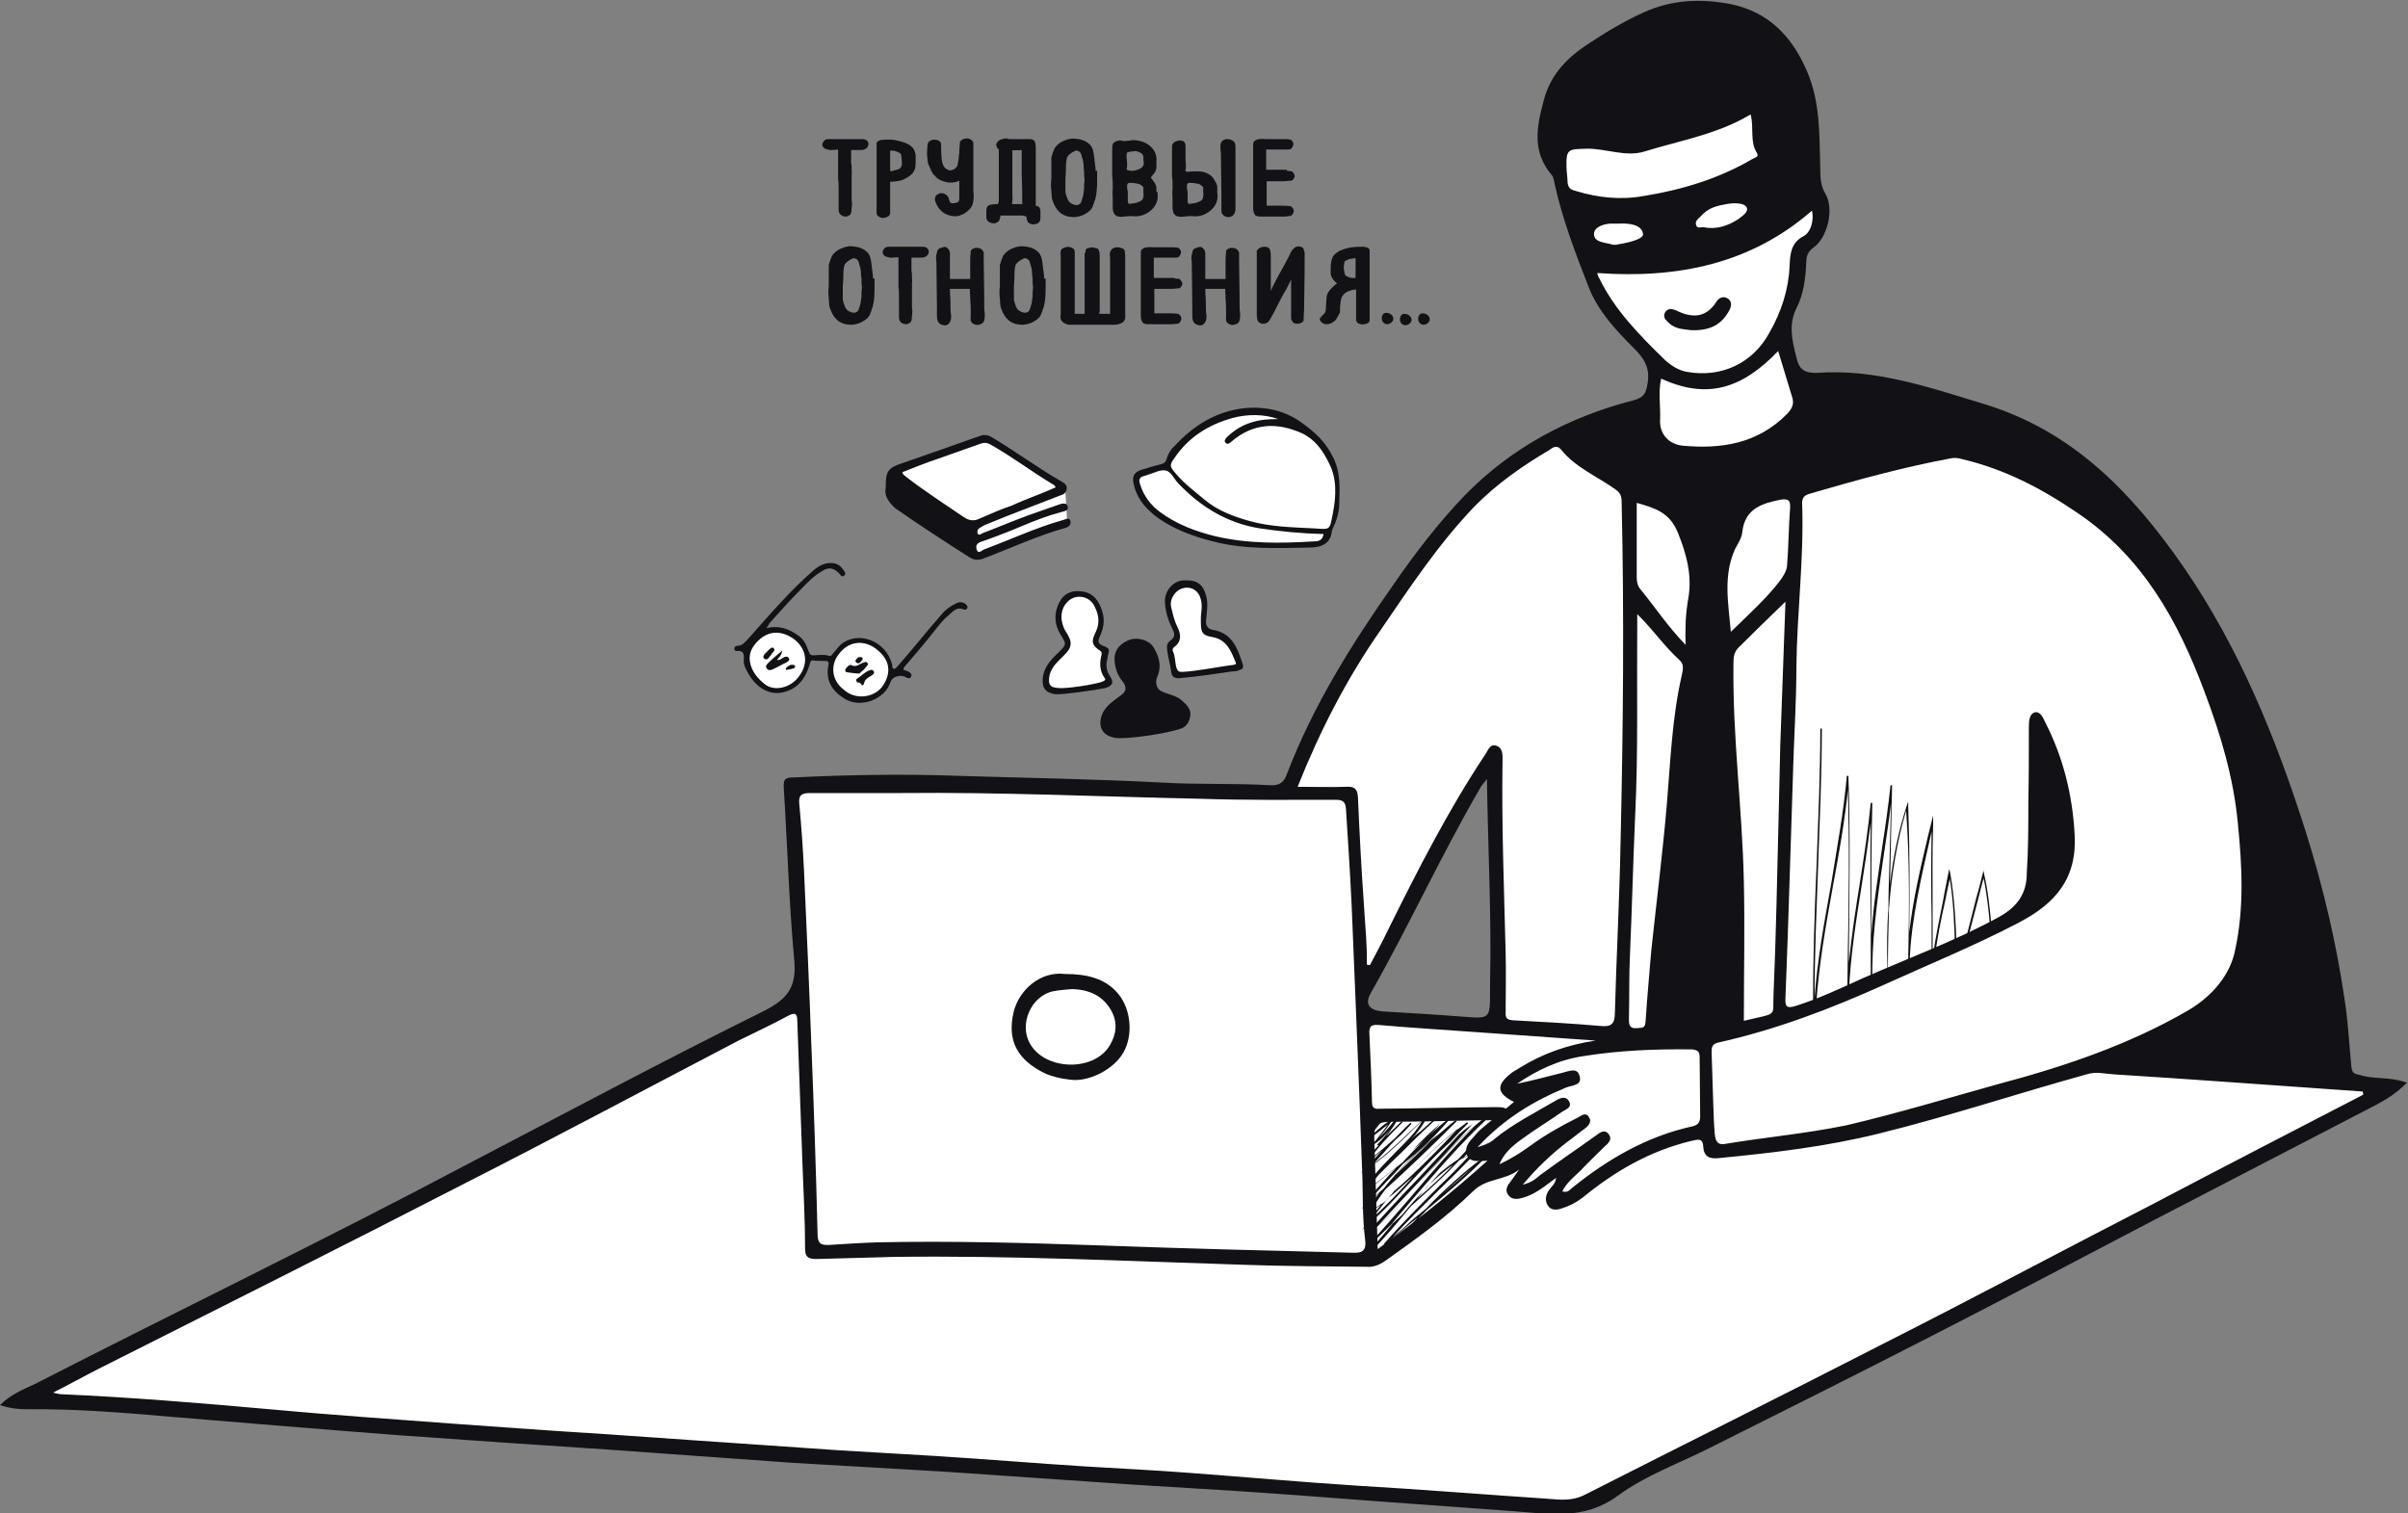 <svg height="291" viewBox="0 0 463 291" width="463" xmlns="http://www.w3.org/2000/svg"><rect x="0" y="0" width="463" height="291" fill="#808080" stroke="none"/><g fill="none"><g fill="#111116" transform="translate(158 26)"><path d="m1.3.2c.7-.2 1.7.4 1.6 1.2-.1.7-1.1 1.2-1.7.8-.7-.4-.7-1.6 0-2m3.6.2c.7-.2 1.7.4 1.6 1.2-.1.7-1.1 1.2-1.7.8-.7-.4-.7-1.6 0-2m3.6-.1c.7-.2 1.7.4 1.6 1.2-.1.7-1.1 1.2-1.7.8-.7-.4-.7-1.6 0-2" transform="translate(107 34)"/><path d="m1.6 2.6c-.7-.1-1.1-.3-1.2-.6-.1-.2 0-.5.2-.7.1-.2.4-.3.6-.3h.4.5 4.8.9c.3 0 .6.1.7.2.2.2.3.4.2.7s-.3.5-.6.6c-.2.1-.6.1-1.3.1-.9 0-1.3 0-1.4 0v.4 1.9.3.2c.1.3.1.7.1 1v.3c0 .2.1.5 0 .9v.8 2.1 2.1c.1.3.1.8 0 1.3 0 .7-.1 1.1-.2 1.2s-.2.1-.3.2c-.2.1-.4.1-.5.1-.6-.1-1-.4-1-1.1 0-.2 0-.5 0-.9s0-.8 0-.9c0-.4 0-1 0-2 0-.8 0-1.5-.1-2 0-.1 0-.3 0-.6s0-.4 0-.6 0-.5 0-.9 0-.7 0-.9c0-.1 0-.2 0-.4s0-.3 0-.4c0-.2 0-.6 0-1.1s0-.8 0-1.1c-1 .1-1.7.1-1.8.1zm0 0c-.7-.1-1.1-.3-1.2-.6-.1-.2 0-.5.2-.7.1-.2.4-.3.6-.3h.4.5 4.8.9c.3 0 .6.1.7.2.2.2.3.4.2.7s-.3.5-.6.6c-.2.1-.6.1-1.3.1-.9 0-1.3 0-1.4 0v.4 1.9.3.2c.1.3.1.7.1 1v.3c0 .2.1.5 0 .9v.8 2.1 2.1c.1.3.1.8 0 1.3 0 .7-.1 1.1-.2 1.2s-.2.1-.3.2c-.2.1-.4.1-.5.1-.6-.1-1-.4-1-1.1 0-.2 0-.5 0-.9s0-.8 0-.9c0-.4 0-1 0-2 0-.8 0-1.5-.1-2 0-.1 0-.3 0-.6s0-.4 0-.6 0-.5 0-.9 0-.7 0-.9c0-.1 0-.2 0-.4s0-.3 0-.4c0-.2 0-.6 0-1.1s0-.8 0-1.1c-1 .1-1.7.1-1.8.1zm15.7 0c.2.2.4.6.5 1.2v1.5c0 .7-.1 1.2-.3 1.5-.3.6-.9 1-1.7 1.4s-1.8.5-2.9.5v2.1.2.2c0 .3 0 .4 0 .3v.4.4.2.2.4.4.3.3 1c-.1.2-.3.4-.7.5s-.7.1-1-.1c-.2-.1-.3-.2-.4-.4 0-.1 0-.3 0-.7v-2.3c0-1.2 0-2.9 0-5.3 0-2.3 0-4.1 0-5.3.1-.1.3-.2.5-.3.3-.1.9-.1 1.7-.1.7 0 1.2.1 1.6.2 1.2.3 2 .6 2.4 1 .1.1.1.1.2.2.1 0 .1.1.1.1zm0 0c.2.2.4.6.5 1.2v1.5c0 .7-.1 1.2-.3 1.5-.3.6-.9 1-1.7 1.4s-1.8.5-2.9.5v2.1.2.2c0 .3 0 .4 0 .3v.4.4.2.2.4.4.3.3 1c-.1.2-.3.4-.7.5s-.7.1-1-.1c-.2-.1-.3-.2-.4-.4 0-.1 0-.3 0-.7v-2.3c0-1.2 0-2.9 0-5.3 0-2.3 0-4.1 0-5.3.1-.1.3-.2.5-.3.3-.1.9-.1 1.7-.1.7 0 1.2.1 1.6.2 1.2.3 2 .6 2.4 1 .1.1.1.1.2.2.1 0 .1.1.1.1zm-1.8 3.6c.2-.3.2-.9.1-1.8-.1-.6-.1-.9-.1-.8-.2-.3-.5-.5-1-.7s-1-.2-1.6-.2v3.3c0 .7 0 1.1.1 1.1.2.1.4.1.7 0 .7-.2 1.2-.3 1.5-.5.1-.1.2-.3.3-.4zm0 0c.2-.3.2-.9.1-1.8-.1-.6-.1-.9-.1-.8-.2-.3-.5-.5-1-.7s-1-.2-1.6-.2v3.3c0 .7 0 1.1.1 1.1.2.1.4.1.7 0 .7-.2 1.2-.3 1.5-.5.1-.1.2-.3.3-.4zm11.4 2c-.4.3-.9.5-1.4.6-.7.1-1.4.1-2.1-.2-.6-.2-1.1-.5-1.4-.9 0 0-.1-.1-.2-.2s-.2-.2-.2-.2c-.3-.5-.6-1.2-.9-1.9-.1-.3-.1-.8-.2-1.6 0-1.4.1-2.2.2-2.3.2-.2.5-.4.9-.4.6 0 1 .2 1.1.6 0 1.9.1 3.1.2 3.5.2.9.6 1.4 1.3 1.7.4.2.8.1 1.3-.1.4-.2.6-.5.8-.8 0 0 .1-.4.2-1 0-.1.1-.4.1-.8s.1-.6.1-.8 0-.7.1-1.7c0-.1 0-.1 0-.2s0-.2.1-.2c.1-.2.3-.3.7-.4s.7 0 1 .2c.2.1.3.3.3.5v1.1 1.6 1.7 1.7.8 2.2c.2 1.8-.1 2.9-.7 3.4 0 0-.1.1-.1.1-.1.1-.1.1-.2.2-.5.4-.8.6-1 .6-.5.3-1.1.4-1.7.3-1.4-.2-2.3-.9-2.9-2.1-.4-.8-.4-1.3.1-1.6.1-.1.2-.1.4-.2.3 0 .6 0 .7.1.4.2.6.4.7.8.1.5.3.7.3.8.2.2.6.3 1.1.2s.8-.2.9-.4c.1-.1.1-.3.2-.6 0 0 0-.2 0-.5 0-.2 0-.5 0-.9 0-1.4 0-2.3 0-2.4s0-.1 0-.2c.2 0 .2-.1.2-.1zm13.1 7c-2.6 0-4.5 0-6 0 .2.2.1.5-.1 1.1-.1.1-.2.2-.4.3s-.4.1-.6.1c-.4-.1-.7-.2-.9-.5-.1-.1-.1-.4-.1-.7v-.4s0-.2 0-.7c0-.3.1-.4.2-.6.2-.2.8-.3 2-.3 1.5 0 2.1 0 2 0h3.8zm-6.5-1.3c.3-.2.5-.4.6-.6.1-.1.1-.3.2-.6 0 0 0-.2 0-.5 0-.2 0-.5 0-.9 0-.5 0-.8 0-1 0-.1 0-.1 0-.2 0-.9 0-1.4 0-1.4v-1c0-.4 0-.6 0-.6v-2c0-.5 0-1.3 0-2.5 0-.7 0-1.2.1-1.3.1-.2.3-.3.7-.4s.7 0 1 .2c.2.1.3.3.3.5v.4.4 1.7 1.7 1.7.8 2 .8c.1 1.3 0 2.2-.3 2.8zm5.3-1c0-.7 0-1.1 0-1 0-.4 0-1.9-.1-4.3 0-2.2 0-3.9 0-5-2.2.1-3.7.1-4.4-.1-.2 0-.3-.1-.4-.3s-.1-.3-.1-.4c.1-.3.3-.5.6-.7.2-.1.8-.1 1.8-.1h2.6.9c.3 0 .6 0 .8.1.3.1.4.6.4 1.5v1.6 4.1 3.3.6.7.6c0 .4 0 .8-.1.9-.1.2-.3.3-.6.4-.5 0-.8-.1-1-.3s-.3-.6-.3-1.3v-.3zm-1.2.8h2c1.1 0 1.8.1 2 .3.1.1.2.3.2.6v.7.4c0 .3 0 .6-.1.7-.1.3-.4.4-.9.5-.2 0-.4 0-.6-.1s-.3-.2-.4-.3c-.2-.6-.3-1-.1-1.1-1.4-.1-2.1-.7-2.1-1.7zm15.1-6.6v.8.8c0 1.5-.1 2.6-.3 3.3 0 .2-.1.4-.2.6-.1.3-.1.5-.2.6-.1.4-.3.8-.5 1-.3.3-.7.6-1.3.9-.7.3-1.3.4-1.9.4-.7-.1-1.1-.1-1.2-.2-1.3-.4-2.1-1.5-2.6-3.2 0-.5-.1-.9-.1-1.4-.1-.7-.1-1.5 0-2.4v-.7c0-.4 0-.8 0-1 0-.3 0-.7 0-1.4 0-.1 0-.2 0-.4s0-.4 0-.5c.2-.7.4-1.3.6-1.7.5-.7 1.2-1.2 2.2-1.5.2-.1.5-.1.9-.2h.5c1.2.1 2.1.4 2.8 1.1.3.3.5.8.6 1.3 0 .2.1.4.1.8.1.4.1.6.1.8s.1.4.1.7.1.6.1.7v.8zm0 0v.8.8c0 1.5-.1 2.6-.3 3.3 0 .2-.1.4-.2.6-.1.3-.1.5-.2.6-.1.4-.3.8-.5 1-.3.3-.7.6-1.3.9-.7.3-1.3.4-1.9.4-.7-.1-1.1-.1-1.2-.2-1.3-.4-2.1-1.5-2.6-3.2 0-.5-.1-.9-.1-1.4-.1-.7-.1-1.5 0-2.4v-.7c0-.4 0-.8 0-1 0-.3 0-.7 0-1.4 0-.1 0-.2 0-.4s0-.4 0-.5c.2-.7.4-1.3.6-1.7.5-.7 1.2-1.2 2.2-1.5.2-.1.5-.1.9-.2h.5c1.2.1 2.1.4 2.8 1.1.3.3.5.8.6 1.3 0 .2.1.4.1.8.1.4.1.6.1.8s.1.4.1.7.1.6.1.7v.8zm-2 2.3c.1-.6.1-1.1 0-1.6v-.8c0-.2-.1-.6-.1-1.1s-.1-.8-.1-1c-.3-1-.4-1.4-.4-1.4-.2-.5-.7-.8-1.3-.8-.9.4-1.4.8-1.7 1.2s-.4 1.2-.4 2.6c0 .1 0 .7-.1 1.8v1.8.9c.3 1.2.6 2 1.2 2.3.5.3.9.4 1.3.4.5-.1.8-.3 1-.7 0-.1.2-.5.4-1.3 0-.1.1-.4.1-.7s.1-.6.1-.7zm0 0c.1-.6.1-1.1 0-1.6v-.8c0-.2-.1-.6-.1-1.1s-.1-.8-.1-1c-.3-1-.4-1.4-.4-1.4-.2-.5-.7-.8-1.3-.8-.9.4-1.4.8-1.7 1.2s-.4 1.2-.4 2.6c0 .1 0 .7-.1 1.8v1.8.9c.3 1.2.6 2 1.2 2.3.5.3.9.4 1.3.4.5-.1.8-.3 1-.7 0-.1.2-.5.4-1.3 0-.1.1-.4.1-.7s.1-.6.1-.7zm13.6 1.7c.2 1.1-.1 2.2-1.1 3.1s-2.2 1.3-3.6 1.1c-.2 0-.7 0-1.5.1-.6.1-1 0-1.3-.1-.4-.2-.6-.7-.6-1.4 0-.2 0-.5 0-.9s0-.7 0-.9c0-.5-.1-1.1 0-1.7 0-.1 0-.2 0-.4s0-.3 0-.3c0-.5 0-1.1-.1-1.8v-5c0-.6 0-1 .1-1.1.1-.2.3-.3.5-.4.3-.1.6-.2.9-.1.4.1.7.1.8.1.3-.1.6-.1.8-.1.1 0 .2 0 .5-.1 1.4 0 2.5.4 3.3 1.1.9.8 1.2 1.7 1.1 2.8v.6.6c-.1.5-.3.8-.5 1-.4.5-.6.8-.6.8 0 .1.2.4.6.9.3.4.4.7.5 1v1.1zm0 0c.2 1.1-.1 2.2-1.1 3.1s-2.2 1.3-3.6 1.1c-.2 0-.7 0-1.5.1-.6.1-1 0-1.3-.1-.4-.2-.6-.7-.6-1.4 0-.2 0-.5 0-.9s0-.7 0-.9c0-.5-.1-1.1 0-1.7 0-.1 0-.2 0-.4s0-.3 0-.3c0-.5 0-1.1-.1-1.8v-5c0-.6 0-1 .1-1.1.1-.2.3-.3.5-.4.3-.1.6-.2.9-.1.4.1.7.1.8.1.3-.1.6-.1.8-.1.1 0 .2 0 .5-.1 1.4 0 2.5.4 3.3 1.1.9.8 1.2 1.7 1.1 2.8v.6.6c-.1.5-.3.8-.5 1-.4.5-.6.8-.6.8 0 .1.2.4.6.9.3.4.4.7.5 1v1.1zm-5.8-7.9c-.1.2-.2.6-.1 1.4.1.9.1 1.5 0 1.7-.1.4.1.6.5.7.7.2 1.4.1 2.1-.2.6-.2 1-.6 1.1-1 .1-.2.1-.6 0-1 0-.1 0-.2 0-.4s0-.3 0-.4c-.1-.3-.3-.6-.6-.8-.4-.2-.8-.4-1.3-.4-.1 0-.4.1-.9.1-.5.1-.7.2-.8.3zm0 0c-.1.2-.2.6-.1 1.4.1.9.1 1.5 0 1.7-.1.4.1.6.5.7.7.2 1.4.1 2.1-.2.6-.2 1-.6 1.1-1 .1-.2.1-.6 0-1 0-.1 0-.2 0-.4s0-.3 0-.4c-.1-.3-.3-.6-.6-.8-.4-.2-.8-.4-1.3-.4-.1 0-.4.1-.9.1-.5.1-.7.2-.8.3zm1.2 10.2c.9-.1 1.6-.4 2-.7.4-.4.5-1 .4-1.8 0-.1 0-.3 0-.6 0-.2 0-.4-.1-.5-.3-.3-.6-.6-1.1-.7-.4-.1-1-.2-1.8-.2-.3.1-.5.2-.5.3-.2.3-.2.9 0 1.7v1.3.5c0 .2 0 .4.1.4.1.4.5.4 1 .3zm0 0c.9-.1 1.6-.4 2-.7.4-.4.5-1 .4-1.8 0-.1 0-.3 0-.6 0-.2 0-.4-.1-.5-.3-.3-.6-.6-1.1-.7-.4-.1-1-.2-1.8-.2-.3.1-.5.2-.5.3-.2.3-.2.9 0 1.7v1.3.5c0 .2 0 .4.1.4.1.4.5.4 1 .3zm12.6-6.2c.6 0 1.2.1 1.8.4s1 .7 1.2 1.2c.3.4.4.7.5 1v1.3c.2 1.1-.1 2.2-1.1 3.1s-2.2 1.3-3.6 1.1c-.2 0-.7 0-1.5.1-.6.1-1 0-1.3-.1-.4-.2-.6-.7-.6-1.4 0-.2 0-.5 0-.9s0-.7 0-.9c0-.5-.1-1.1 0-1.7 0-.1 0-.2 0-.4s0-.3 0-.3c0-.5 0-1.1-.1-1.8v-5c0-.6 0-1 .1-1.1.1-.2.3-.3.5-.4.3-.1.6-.2.9-.1.4 0 .6.3.6.7v1.7 1.2c.1.9.1 1.5 0 1.7-.1.4.1.6.5.7.8-.1 1.4-.1 2.1-.1zm-1.1 6.2c.9-.1 1.6-.4 2-.7.4-.4.5-1 .4-1.8 0-.1 0-.3 0-.6 0-.2 0-.4-.1-.5-.3-.3-.6-.6-1.1-.7-.4-.1-1-.2-1.8-.2-.3.1-.5.2-.5.3-.2.3-.2.9 0 1.7v1.3.5c0 .2 0 .4.1.4 0 .4.4.4 1 .3zm6.7-12.4c-.2 0-.4.1-.6.2-.4.2-.5.9-.3 2.2 0 2.8.1 5.6.1 8.2v2.7c0 .4 0 .7.3.9.2.2.5.3.9.3.6-.1.9-.5 1-1.1 0-.2 0-.5 0-.9s0-.7 0-.9 0-.5 0-.9 0-.7 0-.9c0-.7 0-1.7 0-3s0-2.3 0-3v-1.5c0-.1 0-.2 0-.4s0-.3 0-.4c0-.5 0-.8-.2-1.1-.4-.3-.8-.4-1.2-.4zm11.3 6.1c.7 0 1 .1 1.1.1.1.1.2.2.3.4s.1.4 0 .5c-.1.2-.2.4-.4.4.1 0-.4 0-1.3.1-.3 0-.7 0-1.3 0s-1 0-1.3 0c0 0-.1 0-.5 0-.3 0-.4 0-.5 0v5.2h3.1c1 0 1.6.1 1.7.1.1.1.2.2.3.3.1.2.1.3.1.4-.1.4-.2.6-.5.7 0 0-.3 0-1.1.1-.8 0-1.9 0-3.3 0-1.1 0-1.8 0-1.9-.1-.3-.1-.5-.6-.5-1.3 0-.2 0-.6 0-1 0-.5 0-.7 0-.8v-10c0-.5 0-.8.1-.8.3-.4 1-.5 2.1-.4h3.5c.8 0 1.2.1 1.2.1.1.1.2.2.3.4s0 .4-.1.6c-.1.3-.3.4-.6.4-.1 0-.2 0-.5 0-.2 0-.4 0-.6 0-.4 0-1 0-1.7 0-.8 0-1.3 0-1.7 0v2.2 2.2h4zm0 0c.7 0 1 .1 1.1.1.1.1.2.2.3.4s.1.4 0 .5c-.1.2-.2.4-.4.4.1 0-.4 0-1.3.1-.3 0-.7 0-1.3 0s-1 0-1.3 0c0 0-.1 0-.5 0-.3 0-.4 0-.5 0v5.2h3.1c1 0 1.6.1 1.7.1.1.1.2.2.3.3.1.2.1.3.1.4-.1.4-.2.6-.5.7 0 0-.3 0-1.1.1-.8 0-1.9 0-3.3 0-1.1 0-1.8 0-1.9-.1-.3-.1-.5-.6-.5-1.3 0-.2 0-.6 0-1 0-.5 0-.7 0-.8v-10c0-.5 0-.8.1-.8.3-.4 1-.5 2.1-.4h3.5c.8 0 1.2.1 1.2.1.1.1.2.2.3.4s0 .4-.1.6c-.1.3-.3.4-.6.4-.1 0-.2 0-.5 0-.2 0-.4 0-.6 0-.4 0-1 0-1.7 0-.8 0-1.3 0-1.7 0v2.2 2.2h4zm-79.3 20.7v.8.8c0 1.5-.1 2.6-.3 3.3 0 .2-.1.4-.2.6-.1.3-.1.5-.2.6-.1.4-.3.8-.5 1-.3.3-.7.6-1.3.9-.7.3-1.3.4-1.9.4-.7-.1-1.1-.1-1.2-.2-1.3-.4-2.1-1.5-2.6-3.2 0-.5-.1-.9-.1-1.4-.1-.7-.1-1.5 0-2.4v-.7c0-.4 0-.8 0-1 0-.3 0-.7 0-1.4 0-.1 0-.2 0-.4s0-.4 0-.5c.2-.7.4-1.3.6-1.7.5-.7 1.2-1.2 2.2-1.5.2-.1.5-.1.9-.2h.5c1.2.1 2.1.4 2.8 1.1.3.3.5.8.6 1.3 0 .2.1.4.1.8.1.4.1.6.1.8s.1.4.1.7.1.6.1.7v.8zm0 0v.8.8c0 1.5-.1 2.6-.3 3.3 0 .2-.1.4-.2.6-.1.3-.1.5-.2.6-.1.4-.3.8-.5 1-.3.3-.7.6-1.3.9-.7.3-1.3.4-1.9.4-.7-.1-1.1-.1-1.2-.2-1.3-.4-2.1-1.5-2.6-3.2 0-.5-.1-.9-.1-1.4-.1-.7-.1-1.5 0-2.4v-.7c0-.4 0-.8 0-1 0-.3 0-.7 0-1.4 0-.1 0-.2 0-.4s0-.4 0-.5c.2-.7.4-1.3.6-1.7.5-.7 1.2-1.2 2.2-1.5.2-.1.5-.1.9-.2h.5c1.2.1 2.1.4 2.8 1.1.3.3.5.8.6 1.3 0 .2.1.4.1.8.1.4.1.6.1.8s.1.4.1.7.1.6.1.7v.8zm-2 2.3c.1-.6.1-1.1 0-1.6v-.8c0-.2-.1-.6-.1-1.1s-.1-.8-.1-1c-.3-1-.4-1.4-.4-1.4-.2-.5-.7-.8-1.3-.8-.9.4-1.4.8-1.7 1.2s-.4 1.2-.4 2.6c0 .1 0 .7-.1 1.8v1.8.9c.3 1.2.6 2 1.2 2.3.5.3.9.4 1.3.4.5-.1.8-.3 1-.7 0-.1.2-.5.4-1.3 0-.1.1-.4.1-.7s.1-.6.1-.7zm0 0c.1-.6.1-1.1 0-1.6v-.8c0-.2-.1-.6-.1-1.1s-.1-.8-.1-1c-.3-1-.4-1.4-.4-1.4-.2-.5-.7-.8-1.3-.8-.9.4-1.4.8-1.7 1.2s-.4 1.2-.4 2.6c0 .1 0 .7-.1 1.8v1.8.9c.3 1.2.6 2 1.2 2.3.5.3.9.4 1.3.4.5-.1.8-.3 1-.7 0-.1.2-.5.4-1.3 0-.1.1-.4.1-.7s.1-.6.1-.7zm5.3-6.8c-.7-.1-1.1-.3-1.2-.6-.1-.2 0-.5.2-.7.1-.2.4-.3.6-.3h.4.5 4.8.9c.3 0 .6.1.7.2.2.2.3.4.2.7s-.3.5-.6.6c-.2.1-.6.1-1.3.1-.9 0-1.3 0-1.4 0v.4 1.9.3.2c.1.3.1.7.1 1v.3c0 .2.1.5 0 .9v.8 2.1 2.1c.1.3.1.8 0 1.3 0 .7-.1 1.1-.2 1.2s-.2.1-.3.2c-.2.1-.4.1-.5.1-.6-.1-1-.4-1-1.1 0-.2 0-.5 0-.9s0-.8 0-.9c0-.4 0-1 0-2 0-.8 0-1.5-.1-2 0-.1 0-.3 0-.6s0-.4 0-.6 0-.5 0-.9 0-.7 0-.9c0-.1 0-.2 0-.4s0-.3 0-.4c0-.2 0-.6 0-1.1s0-.8 0-1.1c-1.1.1-1.7.1-1.8.1zm0 0c-.7-.1-1.1-.3-1.2-.6-.1-.2 0-.5.2-.7.1-.2.4-.3.6-.3h.4.5 4.8.9c.3 0 .6.1.7.2.2.2.3.4.2.7s-.3.5-.6.6c-.2.1-.6.1-1.3.1-.9 0-1.3 0-1.4 0v.4 1.9.3.2c.1.3.1.7.1 1v.3c0 .2.1.5 0 .9v.8 2.1 2.1c.1.3.1.8 0 1.3 0 .7-.1 1.1-.2 1.2s-.2.1-.3.2c-.2.1-.4.1-.5.1-.6-.1-1-.4-1-1.1 0-.2 0-.5 0-.9s0-.8 0-.9c0-.4 0-1 0-2 0-.8 0-1.5-.1-2 0-.1 0-.3 0-.6s0-.4 0-.6 0-.5 0-.9 0-.7 0-.9c0-.1 0-.2 0-.4s0-.3 0-.4c0-.2 0-.6 0-1.1s0-.8 0-1.1c-1.1.1-1.7.1-1.8.1zm10.6-1.6s.1.1.3.3.3.4.3.8v.8.8 3.5h2.2 2.2c0-.5 0-1.2 0-2.1s0-1.6 0-2.1l.1-1.4c.1-.2.4-.3.7-.4.3 0 .6 0 .9.2.2.1.3.3.4.5v1 1c.1 5 .1 7.9.1 8.9.2 1.1.1 1.9-.1 2.3-.1.2-.4.3-.7.4-.4.1-.7 0-1-.2s-.4-.5-.3-.8v-1.5c0-.5 0-1.2-.1-2.2 0-1-.1-1.7-.1-2.2.1 0-.4 0-1.5 0-.1 0-.6 0-1.4 0-.6 0-1 0-1.4 0 0 .5 0 1.4.1 2.6 0 1.2 0 2 .1 2.6s0 1.1-.3 1.5-.8.4-1.4.1c-.3-.2-.5-.6-.5-1.3 0-.1 0-.4 0-.8 0-.3 0-.6 0-.7 0-3.2-.1-6.2-.1-9-.1-.4-.1-.8 0-1.3s.2-.9.4-1c.1 0 .2-.1.3-.1.2 0 .3-.1.3-.1.3-.1.5-.1.5-.1zm19 6.1v.8.8c0 1.5-.1 2.6-.3 3.3 0 .2-.1.4-.2.6-.1.3-.1.5-.2.6-.1.4-.3.8-.5 1-.3.3-.7.6-1.3.9-.7.3-1.3.4-1.9.4-.7-.1-1.1-.1-1.2-.2-1.3-.4-2.1-1.5-2.6-3.2 0-.5-.1-.9-.1-1.4-.1-.7-.1-1.5 0-2.4v-.7c0-.4 0-.8 0-1 0-.3 0-.7 0-1.4 0-.1 0-.2 0-.4s0-.4 0-.5c.2-.7.4-1.3.6-1.7.5-.7 1.2-1.2 2.2-1.5.2-.1.5-.1.9-.2h.5c1.2.1 2.1.4 2.8 1.1.3.3.5.8.6 1.3 0 .2.1.4.1.8.1.4.1.6.1.8s.1.4.1.7.1.6.1.7v.8zm0 0v.8.8c0 1.5-.1 2.6-.3 3.3 0 .2-.1.4-.2.6-.1.3-.1.5-.2.6-.1.4-.3.8-.5 1-.3.3-.7.6-1.3.9-.7.3-1.3.4-1.9.4-.7-.1-1.1-.1-1.2-.2-1.3-.4-2.1-1.5-2.6-3.2 0-.5-.1-.9-.1-1.4-.1-.7-.1-1.5 0-2.4v-.7c0-.4 0-.8 0-1 0-.3 0-.7 0-1.4 0-.1 0-.2 0-.4s0-.4 0-.5c.2-.7.4-1.3.6-1.7.5-.7 1.2-1.2 2.2-1.5.2-.1.5-.1.9-.2h.5c1.2.1 2.1.4 2.8 1.1.3.3.5.8.6 1.3 0 .2.1.4.1.8.1.4.1.6.1.8s.1.4.1.7.1.6.1.7v.8zm-2 2.3c.1-.6.1-1.1 0-1.6v-.8c0-.2-.1-.6-.1-1.1s-.1-.8-.1-1c-.3-1-.4-1.4-.4-1.4-.2-.5-.7-.8-1.3-.8-.9.4-1.4.8-1.7 1.2s-.4 1.2-.4 2.6c0 .1 0 .7-.1 1.8v1.8.9c.3 1.2.6 2 1.2 2.3.5.3.9.4 1.3.4.5-.1.8-.3 1-.7 0-.1.2-.5.4-1.3 0-.1.1-.4.1-.7s.1-.6.1-.7zm0 0c.1-.6.1-1.1 0-1.6v-.8c0-.2-.1-.6-.1-1.1s-.1-.8-.1-1c-.3-1-.4-1.4-.4-1.4-.2-.5-.7-.8-1.3-.8-.9.4-1.4.8-1.7 1.2s-.4 1.2-.4 2.6c0 .1 0 .7-.1 1.8v1.8.9c.3 1.2.6 2 1.2 2.3.5.3.9.4 1.3.4.5-.1.8-.3 1-.7 0-.1.2-.5.4-1.3 0-.1.1-.4.1-.7s.1-.6.1-.7zm10.1-7.2c.1-.5.1-.8.1-.8.1-.1.3-.2.6-.2.3-.1.6-.1.8 0 .3.1.5.1.5.1.2.2.3.6.3 1.2v1 9.6s0 .1-.1.4c0 .2 0 .3.1.4h2.5c0-6.4 0-10.1 0-11.1-.1-.4-.1-.8.1-1.2.2-.2.3-.4.5-.4.2-.1.5-.1.7-.1.5.1.9.2 1 .4 0 0 0 .3.1.9v11.2c.1.7 0 1.2-.4 1.5-.3.2-.8.4-1.7.4-.4 0-.8 0-1.4 0-.1 0-.2 0-.4 0h-6.2c-.5 0-.7 0-.8-.1-.8-.2-1.2-.8-1-1.6v-11.5c-.1-.4 0-.7.1-.9.1-.1.3-.2.6-.3s.6-.1.9 0c.4.1.6.3.6.6v.4.5 1.3 10h1.1 1.3v-11.7zm16.7 4.9c.7 0 1 .1 1.1.1.1.1.2.2.3.4s.1.4 0 .5c-.1.2-.2.4-.4.4.1 0-.4 0-1.3.1-.3 0-.7 0-1.3 0s-1 0-1.3 0c0 0-.1 0-.5 0-.3 0-.4 0-.5 0v5.2h3.1c1 0 1.6.1 1.7.1.1.1.2.2.3.3.1.2.1.3.1.4-.1.4-.2.6-.5.7 0 0-.3 0-1.1.1-.8 0-1.9 0-3.3 0-1.1 0-1.8 0-1.9-.1-.3-.1-.5-.6-.5-1.3 0-.2 0-.6 0-1 0-.5 0-.7 0-.8v-9.9c0-.5 0-.8.1-.8.3-.4 1-.5 2.1-.4h3.5c.8 0 1.2.1 1.2.1.1.1.2.2.3.4s0 .4-.1.6c-.1.3-.3.4-.6.4-.1 0-.2 0-.5 0-.2 0-.4 0-.6 0-.4 0-1 0-1.7 0-.8 0-1.3 0-1.7 0v2.2 2.2h4zm0 0c.7 0 1 .1 1.1.1.1.1.2.2.3.4s.1.4 0 .5c-.1.2-.2.4-.4.4.1 0-.4 0-1.3.1-.3 0-.7 0-1.3 0s-1 0-1.3 0c0 0-.1 0-.5 0-.3 0-.4 0-.5 0v5.2h3.1c1 0 1.6.1 1.7.1.1.1.2.2.3.3.1.2.1.3.1.4-.1.4-.2.6-.5.7 0 0-.3 0-1.1.1-.8 0-1.9 0-3.3 0-1.1 0-1.8 0-1.9-.1-.3-.1-.5-.6-.5-1.3 0-.2 0-.6 0-1 0-.5 0-.7 0-.8v-9.9c0-.5 0-.8.1-.8.3-.4 1-.5 2.1-.4h3.5c.8 0 1.2.1 1.2.1.1.1.2.2.3.4s0 .4-.1.6c-.1.3-.3.4-.6.4-.1 0-.2 0-.5 0-.2 0-.4 0-.6 0-.4 0-1 0-1.7 0-.8 0-1.3 0-1.7 0v2.2 2.2h4zm5.3-6.1s.1.1.3.3.3.4.3.8v.8.8 3.5h2.2 2.2c0-.5 0-1.2 0-2.1s0-1.6 0-2.1l.1-1.4c.1-.2.4-.3.7-.4.3 0 .6 0 .9.2.2.1.3.3.4.5v1 1c.1 5 .1 7.9.1 8.9.2 1.1.1 1.9-.1 2.3-.1.2-.4.3-.7.4-.4.1-.7 0-1-.2s-.4-.5-.3-.8v-1.5c0-.5 0-1.2-.1-2.2 0-1-.1-1.7-.1-2.2.1 0-.4 0-1.5 0-.1 0-.6 0-1.4 0-.6 0-1 0-1.4 0 0 .5 0 1.4.1 2.6 0 1.2 0 2 .1 2.6s0 1.1-.3 1.5-.8.4-1.4.1c-.3-.2-.5-.6-.5-1.3 0-.1 0-.4 0-.8 0-.3 0-.6 0-.7 0-3.2-.1-6.2-.1-9-.1-.4-.1-.8 0-1.3s.2-.9.4-1c.1 0 .2-.1.3-.1.2 0 .3-.1.3-.1.3-.1.5-.1.5-.1zm12.3 0c.3 0 .6.1.7.3.1.1.2.6.2 1.5v1.1.2.3.3.6.6.3.3 1.5.9.8.6c.1-.2.2-.5.5-1 .1-.3.3-.6.4-.9 0 0 .1-.1.1-.2.1-.1.1-.1.1-.2.3-.6.8-1.5 1.4-2.6s1.1-2 1.4-2.6c.4-.8.6-1.3.8-1.4.4-.5.9-.6 1.5-.3.1.1.2.3.3.8v3.1c0 2.6-.1 5.1-.1 7.7-.1 1.5-.1 2.3-.1 2.2-.1.1-.2.2-.4.3-.1 0-.2.1-.3.1s-.2 0-.3 0-.2 0-.2 0c-.2-.1-.4-.1-.4-.2 0 0-.1-.1-.2-.3-.1-.1-.1-.3-.1-.6v-1.4c0-.1 0-.3 0-.5s0-.4 0-.5v-.9c0-.1 0-.2 0-.3s0-.2 0-.3c0-.8 0-1.4 0-1.7 0-.1 0-.3 0-.7 0-.3 0-.5 0-.6 0 0 0-.2 0-.6s0-.6 0-.6v-.1c-.2.3-.4.7-.7 1.4-.3.6-.5 1-.7 1.4-.5.8-1.3 2.3-2.4 4.5-.6 1.1-.9 1.7-1.1 1.8-.1 0-.2.1-.2.1-.1 0-.2 0-.3.1-.2 0-.3 0-.4 0s-.1 0-.2-.1c-.1 0-.1 0-.2-.1-.3-.1-.4-.6-.4-1.4 0-.2 0-.5 0-.9 0-.3 0-.6 0-.7 0-.3 0-.7 0-1.3s0-1 0-1.3c0-.1 0-.3 0-.6s0-.6 0-.9c0-.2 0-.4 0-.7s0-.5 0-.7v-3.6c0-.1 0-.4 0-.7s0-.5 0-.7c.3-.4.6-.6 1.3-.6zm11.2 13.2c.3-.3.6-.6.7-.9 0-.1.1-.4.1-.9.1-1.4.1-2.2.2-2.3.1-.5.6-1 1.3-1.7.1-.1.2-.1.4-.3.2-.1.3-.2.4-.3-.7-.5-1.1-1-1.3-1.5-.1-.2-.1-.6-.1-1.2 0-1.3.2-2.2.7-2.7.2-.2.5-.4.8-.6.7-.3 1.5-.6 2.4-.7.8-.1 1.5-.1 2.2-.1.3.1.4.1.5.1.2.1.3.1.4.3v.1 12.7.7c0 .2-.2.3-.4.4-.3.1-.7.2-1 .1-.4-.1-.6-.2-.7-.5 0-.1 0-.3 0-.6 0-.1 0-.2 0-.4 0-.1 0-.2 0-.2 0-.1 0-.2 0-.3s0-.3 0-.4 0-.2 0-.3c0 0 0 0 0-.1 0-.3 0-.5 0-.6s0-.2 0-.4c0 0 0-.1 0-.3v-.3c0-.3 0-.5 0-.5v-1.2c0-.3 0-.5 0-.6-.8 0-1.5.2-2.1.5s-1 .8-1.2 1.3c-.1.2-.1.5-.2.9 0 .5-.1.8-.1.9v.3.3.1.1.1.1c-.4.8-.7 1.3-.8 1.4-.5.5-1 .7-1.6.7-.2 0-.4-.1-.6-.2-.1-.1-.2-.2-.3-.3-.1-.2-.1-.3 0-.5 0 .1.1-.1.3-.2zm5.4-7.2h.3.7c.1 0 .1-.4.1-1.1v-3.2c-.6 0-1.1.1-1.6.2-.5.2-.9.4-1 .6 0 .1-.1.2-.1.5-.1.5-.1.9 0 1.4.1.6.2 1 .4 1.1.3.2.7.4 1.2.5z" stroke="#111116" stroke-width=".5"/></g><path d="m448.2 207-5.8-29.3-11.4-41.3-15.9-26-19.2-19.2-19.8-8-16.3-6.7-14-2-3.4-10.1 2.2-6.9 1.1-7.6 1.5-3.6 2.4-1.8.2-4.5-1.8-8.2-1.3-16.3-5.8-6.7-8-2.8-13.6.4-19.2 11.6-.9 10.3 1.8 9.9 4.7 15 6.9 10.3 5.4 6.2-.7 8.7-15.5 4.3-10.8 6.6-11.4 9.9-13.4 18.5-9.6 15-9.4 19.6-80.1-1.3-15.5.4 2.8 36.4-1.3 4.5-147.8 76.5 42.8 4.1 83 5.4 56 4.1 54.2 3.4 61.8 3.8 14.7-7.3 50.4-25.9 73.8-37.5 17-9zm-159.7-24.7c-.3 1.8-.2 3.5-.2 5.2 0 .6-.2 1-.6 1.3.1.5.1 1 .2 1.6.1 1.8.3 4-1.2 5.3-.9.8-1.9 1-2.8.8-2.6 1.4-8.4-.3-10.7-.8-4 .6-11.9 1.6-10.9-2.8.1-.4.3-.9.5-1.3.1-4.2 2.9-8.3 5.7-11.3.7-1.3 1.5-2.5 2.3-3.6.1-.2.3-.3.4-.5s.1-.4.2-.5c1.3-3.4 2.6-7 4.6-10.1 0-.3.1-.6.2-1 .6-1.2 1.2-2.4 1.9-3.4.7-1.7 1.4-3.2 2.3-4.9 1.1-2 2.3-3.9 3.4-5.9 0-.1.1-.1.1-.2s.1-.3.1-.4c.6-1.7 3.2-1.5 3.2.5v.8c.1.2.1.4.2.7.1 3.2.1 6.4.1 9.6 0 1.5 0 3-.1 4.6.6 4.2.5 8.6.1 12.8.8.4 1 1.5.6 2.3.4.2.5.7.4 1.2z" fill="#fff"/><g fill="#111116"><path d="m462.8 208.2c-2 2-3.9 3.2-6 4.3-14.3 7.4-28.5 14.8-42.8 22.2-14 7.3-27.9 14.7-42 21.9-14.4 7.4-28.8 14.6-43.2 21.8-5.9 3-12.4 5.3-17.7 9.2-6.5 4.8-13.2 3.5-20.1 3-8.7-.6-17.4-1.3-26.1-1.9-9.1-.7-18.3-1.4-27.4-2-6.5-.4-13-.8-19.5-1.2-12.1-.8-24.3-1.7-36.4-2.5-9.7-.6-19.5-1.1-29.2-1.7-11.6-.8-23.2-1.7-34.8-2.5-13.6-.9-27.1-1.8-40.8-2.8-14.5-1.1-28.8-2.3-43.3-3.5-9.3-.8-18.6-1.6-27.9-1.5-1.8 0-3.5-.1-5.6-.8 2-2 4.4-3 6.6-4 27.9-14.3 56.1-27.9 83.8-42.6 18.8-9.8 37.5-19.8 56.5-29.2 4.7-2.4 6.3-4.7 5.8-9.9-1-11-1.3-22-2-33-.1-1.7.3-2 1.9-2 10.5-.5 21-.7 31.7-.3 13.1.4 26.2.6 39.3 1.3 6.9.4 13.8.1 20.6.5 1.8.1 2.7-.5 3.3-2.3 5-13 12.3-24.7 20.3-36.1 4.2-6.1 8.8-12.1 13.9-17.4 8.9-9.1 19.9-15 32.3-18.2 2-.5 2.5-1.3 2.8-3.3.5-3-.7-4.8-2.6-6.7-3.4-3.4-6.9-7.1-8.7-11.7-2.5-6.4-5-12.9-6.5-19.6-.2-.7-.2-1.5-.6-2-3.8-4.4-3-9.1-1.6-14.3 1.3-5.1 4.6-8.4 8.8-11.1 3.3-2.2 6.7-4.2 10.4-5.9 5.5-2.5 11.1-2.7 16.8-1.6 7.2 1.5 11.7 6.1 14.6 12.8 2.7 6.2 2.4 12.7 2.6 19.1 0 1.6.1 3.1 1 4.6 1.7 2.9.4 8.4-2.3 10.3-1.1.8-1.4 1.7-1.4 2.8-.1 3-.5 6.1-1.8 8.7-1.7 3.3-.9 6.4-.1 9.6.5 2.4 1.6 3.1 4.1 3 11.1-.8 21.5 2.8 32 6 17.1 5.2 28.5 17.1 38.4 31.4 10.7 15.6 17.7 32.8 23.4 50.7 3.4 10.8 6 21.8 7.6 33 .6 4 .8 8.2 1.2 12.2.1 1.2.4 1.5 1.6 1.7 2.6.9 5.8.3 9.1 1.5zm-8.4 2.3c0-.2-.1-.4-.1-.6-15.9-1.1-31.9-2.3-47.8-3.3-1.8-.1-3.5-.6-5.3 0-13.4 3.7-26.6 8.1-40 11.4-10.1 2.5-20.4 3.7-30.7 4.7-1.7.2-2.9-.2-3-2.2-.1-1.7-1-1.4-2.3-1.1-8 1.9-14.8 5.9-20.9 10.9-1.3 1-2.7 1.7-4.1 2.1-.9.3-2 .4-2.6-.6-.6-.9-.4-2 .2-2.9.5-.7 1.3-1.3 1.4-2.4-2.2 1.6-3.9 3.1-6.3 3.8-1 .3-2.2.5-2.9-.5-.8-1.1 0-2 .6-2.8.5-.7 1-1.4 1.5-2.1-2.8 2.2-6.3 1.6-8.9 4.2-5.1 5-11 9.2-16.9 13.4-1.2.8-2.3 1.2-3.5 1.1-8.1-.1-16-.1-24.1-.4-22.3-.7-44.6-1.8-66.9-1.5-4.9.1-9.7.3-14.7.4-1.3 0-2.3-.1-2.3-1.9 0-5.4-.3-10.8-.5-16.2-.3-9.2-.7-18.5-1-27.7 0-1.5-.5-1.6-1.7-1-3.1 1.7-6.4 3.2-9.6 4.8-17.6 9.2-35.2 18.6-52.9 27.6-23.3 12-46.7 23.7-70.1 35.5-2.8 1.4-5.6 3-8.8 4.6.9.2 1.2.3 1.5.3 13.5.6 26.8 1.7 40.2 2.9 11.8 1.1 23.7 1.9 35.6 2.8 9.7.7 19.5 1.4 29.2 2 5.7.4 11.4.8 17.2 1.2 9.2.6 18.5 1.3 27.6 1.9 6.2.4 12.5.7 18.7 1.1 9.5.6 19.1 1.4 28.6 2 6.5.4 13 .7 19.5 1.2 10.9.8 21.8 1.8 32.8 2.5 12.1.7 24.3 1.7 36.4 2.5 2.5.2 4.8.5 7.3-.8 18.9-9.6 38-19.1 56.9-28.8 17.6-8.9 35-18.2 52.5-27.2 13.3-7 26.7-13.9 40.2-20.9zm-64.4-56.1c.1-4.9.1-9.7.1-14.7 0-1 .1-2.4 1.1-2.7s1.6.9 2 1.8c3.5 6.8 5.3 14.1 5.7 21.7.5 8.5-3.8 13.3-10.7 16.9-8.4 4.4-17.2 8-25.8 11.9-10.4 4.7-20.9 8.7-32.1 11.2-1.2.3-1.2 1-1.2 1.9.1 3.1.2 6.3.3 9.4.1 2.1.1 4.1.3 6.2.1 1 .3 2.2 1.8 2 7.8-1.3 15.7-2 23.5-3.6 9.8-2.3 19.4-5.2 29.1-7.9 12.8-3.4 25.3-7.6 36.8-14.3 4.5-2.7 8-6.8 8.9-11.7 1.7-7.9 1.3-16 .5-24-.8-8.8-3.3-17.2-6.4-25.4-5.1-13.7-11.9-26-24.5-34.5-6.9-4.7-14-8.4-22.1-10.3-.7-.2-1.3-.3-2-.2-9.2 1.7-18.3 4.2-27.2 6.8-1 .3-1.6.6-1.6 1.9.4 10.5-1 21-1.1 31.6 0 6.2-.4 12.5-.6 18.7-.5 14.9-.9 29.8-1.5 44.7-.1 1.8.2 2.2 2.1 1.6 4.4-1.4 8.6-3.4 12.8-5.3 8.8-3.9 17.9-7.2 26.4-11.9 3.3-1.9 5.1-4.4 5.1-8.3.3-4.6.3-9.1.3-13.5zm-216.6-1.9c-5.9 0-11.8 0-17.7 0-1.8 0-2.2.6-2 2.3.4 4.2.7 8.6.9 12.8.5 11.1 1 22.2 1.4 33.3.5 12.1.9 24.3 1.2 36.4 0 1.8.6 2.2 2.3 2.1 3-.2 6.2-.4 9.2-.5 14.4-.3 28.6.1 43 .6 16.1.6 32.4 1 48.5 1.4 1.9.1 2.5-.6 2.3-2.4-.6-4.5-.4-9-.6-13.6-.6-16.8-1.3-33.7-2-50.6-.3-6.3-.7-12.5-1.1-18.7-.1-1.2-.4-1.8-1.9-1.8-8.8 0-17.4.1-26.2-.2-19.2-.4-38.2-1.3-57.3-1.1zm89.4 33c.2 0 .4.1.6.1 1.2-2.3 2.4-4.5 3.5-6.8 5.7-11.5 11.5-22.9 18.6-33.6.6-.8.9-2.2 2.2-1.8s1.2 1.8 1.2 2.9c-.2 12.3.3 24.7.6 37 .1 3.6 0 7.4 0 11 0 1-.2 1.8 1.4 1.9 5.6.3 11.3.6 16.9 1.1 2 .2 2.7-.4 2.7-2.5.3-11 .9-22 1.1-33.1.5-21.7.7-43.5.2-65.2 0-1-.2-1.7-1.2-2.4-3.5-2.5-7.7-4.2-10.5-7.7-.9-1-1.7-.2-2.3.2-5.1 3-10.1 6.5-14.3 10.8-6.9 7.2-12.4 15.5-18 23.7-6.5 9.3-11.7 19.4-16 30.2 3.3 0 6.4.1 9.4 0 1.6-.1 2.1.5 2.2 2 .3 7.2.7 14.4 1.2 21.5.2 3.5.6 7 .5 10.7zm44 14.6c-7.1-.5-14.2-1-21.2-1.5-6.8-.5-13.7-.9-20.5-1.5-1.4-.1-1.9.2-1.8 1.7.2 4.3.4 8.8.5 13.1 0 1.6.9 1.3 1.9 1.3 5.3 0 16.7-.3 22-.3 1 0 2.5 0 2.5 1.4s-1.6 1.1-2.4 1.1c-4.1 0-14.4.3-18.4.3-5.3 0-5.3 0-5.1 5.2.2 6.2.4 12.4.6 19.3 7.4-5.4 14.2-10.8 21.1-17-1.9.1-3.3.3-3.9-1s.2-2.5 1.1-3.4c.5-.6 1-1.2 1.6-1.7 2.1-1.8 4.2-3.4 6.3-5.2-3.4-1.7-3.5-3.3-.3-5.7.4-.3.9-.5 1.3-.8 4.5-2.8 9.3-4.5 14.7-5.3zm-20.9-50.3c-.6.8-.9 1.1-1.1 1.4-7.6 13-13.8 26.7-21.2 39.7-1.3 2.2-.3 3.4 2.3 3.6 5.1.3 10.2.6 15.3 1 5.3.4 5.3.5 5.3-4.9 0-.4 0-.9 0-1.3.3-13-.4-26-.6-39.5zm49.4 46.5c6.7-1.6 5.5-.7 5.7-4.9.5-11.6.7-23.2 1-34.9.1-4.3.2-8.8.3-13.1.3-9.1.7-18.4 1-27.7-3.1 3-6.1 5.9-9 8.8-.9.9-1 1.9-1 3-.2 14.1 1.7 28 2 42 .2 8.9 0 17.8 0 26.8zm-28.2-143.8c.1.4.2.7.4 1 3 6.2 7.8 11 12.6 15.7 1.2 1.1 2.6 2 4.2 2.3 6.6 1.2 12.7-1.6 15.9-7.5 2.3-4 3.7-8.3 3.9-12.9.1-2.2.2-4.4 2.7-5.7 1.5-.8 2-3.3 1.6-4.9-11.8 10.3-25.9 13.1-41.3 12zm-14.3 175.3c1.4-.3 2.4-1 3.3-1.8 3.5-2.6 7.1-5 10.7-7.6.7-.5 1.7-1.4 2.5-.3.8 1-.1 1.8-.8 2.4-1.5 1.5-3.1 3-4.5 4.5-1.3 1.3-2.8 2.4-3.6 4.1.9.3 1.4-.2 1.8-.6 6.9-5.6 14.5-10 23.2-11.9 1.3-.3 1.5-1 1.5-2 0-3.7-.1-7.6-.1-11.3 0-1.1-.4-1.4-1.5-1.5-7-.1-14.1.2-20.9 1.3-4.7.7-8.9 2.7-12.7 5.3 3-.6 5.8-1.4 8.7-2.1 1.2-.3 2.9-1.1 3.3.6.6 1.8-1.4 1.8-2.5 2.2-6.3 2.6-12 6-17.1 11.5 1.7-.5 2.7-1 3.4-1.7 3.6-2.9 7.8-5 11.7-7.3.9-.5 1.9-.9 2.5.2s-.5 1.5-1.2 1.9c-2.7 1.9-5.4 3.5-8.1 5.5-1.8 1.3-3.3 2.7-4.1 4.7 2.1-1 3.9-2.1 5.7-3.4 3-2.2 6-3.9 9.2-5.5.7-.3 1.6-1.3 2.3-.2.7 1-.2 1.8-1 2.4-1 .7-1.9 1.5-2.9 2.2-3.3 2.5-6.2 5.3-8.8 8.4zm22-109.7v2c-.1 12.3.2 24.5-.4 36.8-.4 8.9-.6 17.8-1 26.7-.2 4.2-.1 8.4-.2 12.6 0 1.4.6 1.6 1.7 1.5.8-.1 1.4.1 1.5-1.2.3-4.5.7-9.1 1.1-13.7 1-9.4 2.2-18.8 3-28.2.7-8.4 1-16.7 2.9-24.9.2-1 .4-1.9-.4-2.7-3-2.7-5.2-6-8.2-8.9zm21.8-96.1c-6.3 3.8-13.5 5-20.3 7.1-3.7 1.2-7.5-.6-11.3-.5-3.4.1-3.9 0-3.8 3.5 0 1 .2 1.9.2 2.9.1 1 .4 1.4 1.5 1.7 4.3 1.3 8.6 1.8 13.1 1 7.4-1.2 14.4-3.3 20.9-7.1.5-.3 1.4-.4.9-1.2-1.4-2.3-.5-4.7-1.2-7.4zm-17.2 50.8c-.6 2.7-.1 5.2-.2 7.8-.2 2.8 1.6 4.8 4.3 5.1 7.5.7 14.5-.4 20.1-6.1 1-1 1.4-2 1-3.2-.9-3-1.8-5.9-2.7-8.9-6.9 7.2-13.6 9.4-22.5 5.3zm13.4 48.7c3.4-3.3 6.6-6.2 9.2-9.5.7-.9 1.5-2.1 1.6-3.1.3-3.7.3-7.5.6-11.3.1-1.6-.6-1.7-1.9-1.5-3.5.7-6.8 1.7-7.3 6.2-.1 1.2-.9 2.3-1.4 3.3-2.3 5.1-1.3 10.3-.8 15.9zm-8.7 2.5c-.1-3.2 0-6 .5-8.8.8-4.5-.3-8.6-2-12.8-1.6-3.9-4.4-4.7-7.9-5.7v14.4c0 .8.2 1.6.7 2.2 2.8 3.4 5.2 7.1 8.7 10.7zm-12.9-81c-.3 0-.5 0-.8 0-1.7-.1-3.7.5-3.9 1.8-.2 1.8 2 1.8 3.4 2.2.6.2 1.1 0 1.7-.1 1.8-.3 4.6-1 4.3-2-.3-1.8-2.9-2-4.7-1.9zm21-3.8c-2.2.4-3.7.7-5.3 2.5-.4.4-1 .8-.8 1.5.2.9 1 .4 1.5.5 2.5.5 4.7-.3 6.7-1.6.7-.6 1.8-1.2 1.6-2.1-.4-1.2-3.2-.9-3.7-.8z"/><path d="m204.8 187.3c4.1 0 7.7.8 10.2 3.8s2.9 8 1 11.3c-1.8 3.2-6.7 5.8-10.4 5.2-1.6-.2-3.1-.5-4.7-1.2-5.3-2.6-7.3-6.3-6-11.8 1-4.1 5-7.9 9.9-7.3zm1.3 2.9c-1.2.1-2.4.2-3.5.4-4.3.8-6.8 6.4-4.5 10.2 3 5.1 12.3 5.3 15.3.2 1.3-2.2 1.5-4.4.3-6.6-1.6-2.9-4.2-4.1-7.6-4.2zm119.1-126.7c-1.1-.2-2.9-.1-4.2-1.3-.7-.6-1.4-1.3-.8-2.2.5-.8 1.4-.6 2.1-.3 3 1.5 5.8 1.5 7.8-1.8.5-.7 1.3-1 2.1-.5.9.6.7 1.5.3 2.3-1.5 2.7-3.6 3.9-7.3 3.8zm-59.5 177.6-.1-.3c2.4-1.2 4.7-4 6.3-5.9l.3-.3c.1-.1.2-.3.3-.4-.3.3-.7.6-1 .8-1.9 1.6-3.7 3.1-5.2 4.4l-.2-.2c3.3-3.8 7-7.5 10.5-11 2.1-2 4.1-4 6.1-6.2-.8.3-1.5.7-2.2 1.2-2.8 3-5.7 5.6-8.7 8.3-.2.2-.5.4-.7.7l-.1.1c-2.4 2.9-4.7 5.7-7.5 8.5l-.2-.2c1.2-1.4 2.5-3 3.8-4.5.3-.3.5-.6.8-1-1.6 1.5-3.1 3-4.6 4.5-.1.2-.3.3-.4.5l-.2-.2c.1-.2.3-.3.4-.5 2.9-3.1 5.7-6.4 8.4-9.5 3.8-4.5 7.8-9.1 12.1-13.4-3.6 3-6.6 6.5-9.6 9.8-3.3 3.7-6.8 7.7-10.9 11l-.2-.2c3.3-3.6 6.6-7.2 9.7-10.4 2.6-2.8 5.2-5.6 8-8.6-3.3 2.7-6.3 5.9-9.2 9-2.7 2.9-5.4 5.9-8.5 8.5l-1 .9.8-1.1c.9-1.3 2-2.6 3-4-.8.6-1.5 1.1-2.3 1.6l-.4.3.2-.5c.5-1.2 1.2-2.4 2-3.4-.9.8-1.8 1.6-2.6 2.4l-.8.7.6-.9c1.2-1.9 2.9-3.6 4.4-5.3.5-.6 1.1-1.1 1.6-1.7-1.3 1-2.6 2-3.8 3l-1.9 1.5.3-.6c.3-.7.7-1.4 1.2-2l-.2-.2c1.4-1.8 3-3.3 4.4-4.8 1.9-1.9 3.7-3.6 5.1-6-1 .9-1.9 1.8-2.8 2.7-2.5 2.4-4.7 4.5-7.7 6.5l-1.3.9 1-1.1c1.1-1.1 2.1-2.3 3.1-3.3-1.2 1-2.3 1.9-3.3 2.7l-.7.5.5-.7c.8-1.2 1.8-2.5 2.9-3.6-.1.1-.1.1-.2.2l-.2-.2c1-1 1.8-2 2.5-2.9-.9 1-1.8 2-2.9 2.7l-1 .7 1.2-1.4c.8-1 1.6-2 2.3-3-.5.4-1 .8-1.5 1.2-.8.6-1.6 1.3-2.5 1.8l-.5.3.2-.5c.3-.5.9-1.2 1.5-1.9.7-.8 1.4-1.6 1.4-2h.3c0 .5-.7 1.3-1.5 2.2-.4.4-.7.8-1 1.2.6-.4 1.3-.9 1.8-1.4.7-.6 1.4-1.2 2.2-1.6l.6-.4-.4.6c-.7 1.1-1.5 2.1-2.3 3 1.4-1.2 2.5-2.7 3.3-3.8l.3.2c-.6 1.2-1.4 2.3-2.3 3.4.6-.5 1.1-1.1 1.7-1.6l1.3-1.3.2.2c-2.5 2.4-4.8 4.9-6.6 7.4 1.7-1.3 3.4-2.8 5.1-4.3 1-1 2-2.1 3-3l.2.2c-.9 1-1.9 2.1-3 3-.8.8-1.5 1.6-2.2 2.4s-1.4 1.5-2.1 2.3c2.4-1.8 4.2-3.5 6.3-5.5 1.2-1.1 2.4-2.3 3.6-3.3l.7-.7-.5.9c-.8 1.5-1.8 2.8-2.9 3.9.6-.6 1.2-1.1 1.9-1.6.7-.6 1.4-1.3 2.1-1.9.4-.4.9-.8 1.3-1.2l.2.2c-.4.4-.9.8-1.3 1.2-2.1 1.9-4 3.8-6 5.8-1.5 1.4-3 2.9-4.4 4.3-.7.8-1.2 1.7-1.7 2.5l.8-.6 5.4-4.2c2.8-3 5.4-5.7 8.7-8.3l1.2-1-1 1.2c-2.6 3-5.5 5.8-8.7 8.3-.3.3-.6.7-.9 1-.6.7-1.3 1.4-2 2.1-1.3 1.4-2.7 2.8-3.7 4.2.9-.8 1.9-1.7 2.9-2.6 3.3-4.3 8.3-8.5 12.2-11.8.5-.5 1.1-.9 1.6-1.3l.2.2c-5.2 5.2-9.6 9.4-13.7 13.1-1.1 1.4-2.1 2.9-2.7 4.2 1-.6 1.9-1.3 2.9-2.1 4-4.9 9.3-10.5 15.5-15l.2.2c-1.2 1.2-2.4 2.4-3.5 3.6 1-.9 2-1.7 3-2.5l1.3-.9-1.1 1.2c-3.1 3.4-6.2 6.7-9.1 9.8-2.7 2.9-5.4 5.7-8.2 8.8 3.4-3 6.3-6.3 9.1-9.5 3.6-4.1 7.4-8.5 12.2-11.9l.2.3c-5.2 4.8-9.9 10.3-14.5 15.6-1.5 1.8-3 3.5-4.5 5.3.8-.7 1.6-1.5 2.4-2.2 1.5-1.8 3-3.5 4.6-5.1 2.8-3.2 5.7-6.3 9.4-8.9l.9-.6-.7.8c-.8 1.1-1.7 2.1-2.6 3 .7-.4 1.4-.7 2.1-1l.7-.3-.5.5c-2.2 2.3-4.4 4.5-6.7 6.7-3 3-6.2 6.1-9 9.2 1.1-.9 2.3-1.9 3.4-3 .9-.8 1.9-1.6 2.9-2.4 3.1-3.3 8.2-7.9 11-9.8l.2.2c-2.8 2.9-6.9 6.4-11 9.8-.8.8-1.5 1.6-2 2.2l-.3.3c-1.4 1.9-3.8 4.8-6.3 5.9zm1.1-10.6c-1.1 1.4-2.1 2.7-3 3.8 2.7-2.4 5-4.9 7.4-7.5.1-.2.3-.3.4-.5-1.6 1.5-3.2 2.9-4.8 4.2zm7.6-2.3c-.6.7-1.3 1.5-1.9 2.3 2.4-2.1 4.7-4.2 6.9-6.5-1.8 1.2-3.4 2.7-5 4.2zm8.6-3.6c-1.8 1.5-3.8 3.3-5.8 5.1 2.1-1.8 4.1-3.5 5.8-5.1zm-2.5-7.7c-4.9 3.8-9.1 8.3-12.6 12.3 3.4-2.9 6.8-6.3 9.9-9.5.9-1 1.8-1.9 2.7-2.8zm-3.8 1c-2.9 2.5-6.1 5.3-8.7 8.3 2.7-2.5 5.5-5.2 8.7-8.3zm6.2 2.2c-2.3 1.7-4.2 3.5-6.1 5.5 1.2-1 2.4-1.9 3.6-2.7.8-.9 1.7-1.8 2.5-2.8zm-5.9-4.1c-2 1.7-3.6 3.3-5.4 5.2 1.9-1.6 3.7-3.3 5.4-5.2z"/><path d="m33.5 28.1-.1-.7-.2.7c-.4 1.6-.8 3.2-1.3 4.9-.7 2.9-1.5 5.8-2.2 8.8.1-.1.3-.1.4-.2.7-2.9 1.5-5.7 2.2-8.5.4-1.5.7-2.9 1.1-4.2.6 2.8 1 6.2 1.3 10.2.1-.1.2-.1.3-.1-.4-4.4-.8-8-1.5-10.9zm-14.6 16.4v1.9c.1 0 .2-.1.3-.1 0-.6 0-1.2 0-1.8.3-7.8 2.3-16.2 4-23.7.1-.3.1-.6.2-.9-.1 5.6-.1 11.3 0 16.8v8l.6-.3c.4-3.7 1.2-7.6 2-11.1.3-1.5.6-3 .9-4.3.7 4.3.9 9.1 1 13.7.1 0 .2-.1.3-.1-.1-4.8-.4-10-1.2-14.6l-.2-.9-.2.9c-.3 1.7-.7 3.4-1 5.2-.7 3.5-1.5 7.3-2 11 0-2.5 0-5 0-7.5 0-6-.1-12.2.1-18.3v-1.6l-.4 1.6c-.2.8-.4 1.6-.6 2.4-1.4 5.9-2.9 12.3-3.6 18.5.1-7.9.1-16.1-.2-24.3v-.9l-.3.9c-1.5 4.6-2.6 9.7-3.2 15.1 0-1.5.1-3 .1-4.4.1-4.8.2-9.7.3-14.7h-.3c-.4 3.9-1 8-1.6 11.9-.8 5.5-1.7 11.2-2.1 16.9 0-.3 0-.5 0-.8 0-8 0-16.5.2-24.6h-.3c-.5 5.1-1.3 10.4-2.1 15.4s-1.6 10.2-2.1 15.3c0-.8 0-1.6 0-2.5.1-11 .3-22.3-.1-33.4h-.3c-.6 6.9-1.9 13.9-3 20.7-1.3 7.3-2.7 14.7-3.2 22.1 0-8.8.4-17.5.7-26.1.3-8.5.7-17.2.7-25.8h-.3c0 8.7-.4 17.4-.7 25.9-.4 9-.7 18.3-.7 27.5.2-.1.3-.1.6-.1.5-7.8 1.9-15.7 3.3-23.4 1.1-5.9 2.2-12.1 2.8-18.1.3 10.3.2 20.8 0 30.9 0 2.6-.1 5.2-.1 7.9v.5h.3c0-.1 0-.3 0-.4.3-7 1.4-14 2.5-20.8.6-3.8 1.2-7.9 1.7-11.8-.1 7-.1 14.2 0 21v6.9 3.2h.3c0-1.1 0-2.2 0-3.2.1-7.8 1.3-15.4 2.4-23 .4-2.9.9-5.8 1.2-8.7-.1 3.8-.2 7.7-.3 11.4-.1 3-.2 6-.2 9-.3 3.6-.3 7.5-.2 11.3h.1c0-3.7.1-7.6.2-11.3.5-6.8 1.6-13.2 3.3-18.9.7 9.6.6 19.3.4 28.6z" transform="translate(348 140)"/></g><g transform="translate(217 78)"><path d="m7.9 10.6 1.7-2.2 3-3 3.5-2.3 3.8-1.5 3.7-.4 3.7.1 4.1 1.5 4.7 3.6 2.2 2.7 1.4 3.4.4 4.5-.4 3.2-.5 2.5-.7 1.4-.7 1.7-.7.7-3 .3-9.2.1-6-.5-5.5-1.6-5-2-3.4-2.4-2.4-2.6-.9-3.2.1-1.1 1.4-.7 4.1-1.4z" fill="#fff"/><path d="m39.1 24c-.2 2.5-1.9 3.3-4.5 3.3-6.2.1-12.3.4-18.4-1.2-4-1-8-2.5-11.2-5-2.1-1.7-3.6-3.6-4.1-6.4-.2-1.2.3-1.9 1.4-2.3 1.3-.4 2.6-.8 3.8-1.1.6-.1 1-.4 1.2-1 .3-1.1.9-2 1.7-2.7 3.5-3.8 7.9-6.5 13.2-7.1 4-.4 7.8.4 11.1 2.8 2.5 1.8 4.5 3.6 5.9 6.4 1.6 3 1.4 6.1 1.3 9.1 0 1.9-.6 3.5-1.4 5.2zm-10.3-21.4c-2.7-1-6-1-8.9-.2-4.6 1.3-8.4 3.7-11.1 7.7-1 1.4-.9 1.6.3 3 1.6 1.9 3.5 3.3 5.4 4.9 2.6 2.2 5.6 3.3 8.8 4.2 3.9 1.1 8.2 1.2 12.2 1.4 3.4.2 3.1.5 3.8-3 .6-3.2.8-6.6-.8-9.6-1.2-2.5-2.8-4.6-5.2-5.7-4.7-2.1-9.3-2-13.5 1.6-.1.1-.2.2-.4.3-.3.2-.5.2-.8-.1-.2-.3-.1-.5.1-.8.1-.2.3-.3.5-.5 2.7-2.5 5.9-3.3 9.6-3.2zm8.7 22.1c-4.1-.1-8.3-.5-12.3-1.1-6.2-1-11.3-4.1-15.6-8.6-.8-.8-1.4-2.3-2.4-2.5-1-.3-2.4.5-3.5.8-.2.1-.4.1-.6.2-1 .2-1.2.7-.9 1.6.7 2.3 2.1 4.1 3.9 5.4 3.1 2.3 6.8 3.7 10.5 4.6 6.3 1.5 12.7 1.4 19.2 1 1.1 0 1.5-.5 1.7-1.4z" fill="#111116"/></g><path d="m171.5 95.1 11.1 8.3 4.8 3 1.2.2 5.8-2.2 10.8-3.9-.4-6.7-15.1-9.6-5.6 1.7-8.5 3.1-4 1.6z" fill="#fff"/><path d="m170.3 93.8c0-3.2.4-3.8 3.1-4.7 5.1-1.8 10.1-3.5 15.1-5.3.9-.3 1.6-.1 2.4.4 4.5 2.7 8.7 5.8 13.2 8.4.5.3 1.1.6 1 1.4s-.6 1.1-1.3 1.3c-4.6 1.8-9.2 3.5-13.8 5.4-.6.2-1.1.5-1.6.8-.4.2-.6.8-.4 1.1.2.5.7 0 1-.1 2.9-1.1 5.7-2.3 8.7-3.4 1.9-.7 3.8-1.3 5.7-2 .2-.1.4-.1.6-.2.5-.1 1.1-.2 1.3.5s-.5.9-1 1c-2.7.7-5.3 1.7-7.9 2.8s-5.2 2.1-7.8 3c-.9.3-1 .9-.8 1.5.3.9.9.2 1.3 0 5.1-1.9 10-4.2 15.3-5.7.5-.1 1.1-.6 1.4.1.2.7-.2 1.2-.9 1.4-5.4 1.5-10.5 3.9-15.8 5.9-1 .4-1.9.3-2.8-.3-4.7-3-9.5-6.1-14.2-9.4-1.3-1.2-2.1-2.4-1.8-3.9zm32.7-.1c-.2-.2-.2-.3-.3-.4-4.2-2.5-8.1-5.5-12.4-7.9-.6-.3-1.1-.3-1.7-.1-2.8 1-5.4 1.9-8.2 2.9-2.4.8-4.6 1.7-6.9 2.6.1.5.4.6.6.8 3.6 2.8 7.5 5.3 11.3 7.9 1.1.7 2 .7 3 .2 2.1-.9 4.1-1.8 6.2-2.5 2.8-1.3 5.6-2.2 8.4-3.5z" fill="#111116"/><path d="m207.6 114.4-1.6.1-1.7 1.2-.7 1.4-.2 1.8.4 1.7.9 1.8.5 1-.1.8-1.2 1.4-1.5 1.6-.8 1-.6 1.6.2 1.1-.1 1.4 1.4.4 1.1.1 3.1-.3 3.4-.5 1.9-.2 1.2-.9-.4-1.2-.7-1.6.3-1.5v-1.8l-1.8-.9v-1l.7-1.4.3-2-.1-2-1.1-2.1-1.3-1z" fill="#fff"/><path d="m225.2 114.1-.5 1.9.3 2s.7 1.8.6 2c0 .1.6 1.6.6 1.6l.1 1.1s-.4.7-.6.8-.9.9-.9.9l.2 2 .7 2.9.9.3 1.3.1 3.3-.4 4.8-.6 2-.2.3-.6-.9-2.5-1-1.8-1.5-1.3-2.1-.3-1.1-.7-.4-.9.3-3-.1-2.1-.9-1.8-1.6-1.2-1.5.2-1.3.6z" fill="#fff"/><path d="m214.5 141.9c-2.5-.4-3.5-2.1-2.6-4.5.7-1.8 2.5-2.8 3.9-3.9 1-.8.6-1.8 0-2.5-1-1.3-1.4-2.5-1.5-4.1-.1-2.2 1.5-3.4 3-3.9s3.7.1 4.5 1.5c1.1 1.8 1.6 3.6.7 5.7-.4.9-.2 2.1.6 2.6 1.2.7 2.7.8 3.9 1.7 1.7 1.4 2.2 2.3 1.7 3.9-.3.8-.8 1.4-1.6 1.7-2.5.9-10.1 2.1-12.6 1.8z" fill="#111116"/><path d="m203 133.5c-1.9-.2-2.7-1.2-2.5-3.1.2-2.1 1.6-3.6 3-4.9 1.6-1.6 1.6-1.6.4-3.5-1.2-2-1.3-4.1-.2-6.2.8-1.6 2.3-2.3 4-2.1 2 .1 3.3 1.3 4 3.2.7 1.7.7 3.4-.1 5.2-.7 1.5-.5 1.7 1 2.3.5.2.7.5.6 1-.2.5-.2 1-.3 1.4-.3 1.1-.2 2.1.5 3.2.8 1.2.6 1.8-.8 2.3-1.9.4-8.2 1.3-9.6 1.2zm8.9-2.4c.4-.2.8-.3.5-.7-1-1.4-1-2.9-.6-4.5 0-.3.1-.5-.2-.7-1.6-1.1-1.9-1.7-.9-3.7.8-1.7.6-3.3-.3-5-1-2-3.8-2.4-5.3-.6-1.3 1.4-1.3 3.7-.2 5.5 1.4 2.1 1.3 3.1-.5 4.8-1.2 1.2-2.6 2.4-2.7 4.4-.1 1.3.5 1.6 1.8 1.7 1.1.2 6.7-.6 8.4-1.2zm25.1-2c-3.5.5-6.7 1-10.1 1.3-1 .1-1.6-.2-1.7-1.2-.2-1.6-.7-3-.8-4.5-.1-.6.1-1.1.6-1.5.8-.5 1-1.2.5-2.1-.8-1.6-1.4-3.3-1.5-5.2-.2-2.1 1.5-4.3 3.7-4.3 2.6-.1 3.7.8 4.3 3.3.3 1.5 0 2.9-.1 4.4-.1 1 .3 1.6 1.2 1.8 3.9.6 4.9 3.7 5.9 6.8.1.5-.1.8-.6.9-.5.3-1 .3-1.4.3zm-.9-1.1c1.6-.2 1.6-.2 1.5-.6-.9-2.2-1.7-4.4-4.5-4.9-1.8-.3-2.2-.8-2.2-2.7 0-.4 0-.8 0-1.2.1-1.1.3-2.2 0-3.3-.4-1.7-1.8-2.6-3.4-2.2s-2.7 2.2-2.3 3.7c.3 1.3.6 2.6 1.2 3.8.7 1.4.8 2.8-.6 3.8-.3.2-.4.5-.3.8.5 1 .4 2.2.7 3.2.3.8.5.8 1.3.8 2.9-.2 5.8-.8 8.6-1.2z" fill="#111116"/><path d="m170.9 130.5.2-2.3-.8-2.1-1.2-1.5-1.8-1.1-2.4-.4-2.1.7-1.8 1.3-1.3 2.5-.2 2.2.8 2.2 1.2 1.4s2.1 1.1 2.2 1.1 2.4.1 2.4.1l2.1-.6 1.6-1.1 1-1.6zm-18.2-8.2 1.5 1.5 1 2.2v1.8l-.5 2-1.2 1.5-1.2 1-1.5.6-1.9.2-1.7-.6-1.9-1.2-1-1.9-.6-1.6-.1-1.9.4-1.3 1.7-2.1 1.8-1.1h1.8c.1 0 1.7.2 1.7.2z" fill="#fff"/><path d="m147.3 120.8c2.5-.6 4.4.1 6.3 1.5 1.1.8 1.5 1.9 1.9 3 .2.6.5.8 1.1.7.9 0 1.8-.2 2.7.1.5.2.7-.2.9-.5.5-.5.9-1.1 1.4-1.6 3.2-2.8 8.7-.9 9.9 3.7.1.3 0 .8.3.9.4.1.6-.3.9-.6 2.8-3.2 5.5-6.6 8.3-9.8.7-.9 1.7-1.6 2.7-2.1.7-.4 1.4-.4 2 .1.2.2.4.4.3.7s-.4.4-.7.3c-1.4-.6-2.2.5-3 1.2-1.1.9-1.9 2-2.7 3-1.8 2.3-3.6 4.4-5.5 6.6-.4.5-.7.8.2 1 .2 0 .4.2.6.3.2.2.5.4.3.8s-.5.4-.9.2c-.5-.3-1-.4-1.5-.3-.7.1-1.3.4-1.6 1.2-1.1 3.4-5.9 5.1-8.9 3.1-2.4-1.5-3.6-3.5-3-6.5.1-.6-.2-.7-.6-.7-.8 0-1.5 0-2.3-.1-.6-.1-.6.4-.7.7-.7 2.3-1.8 4.2-4.1 5.1-3.1 1.3-6.1-.2-7.9-3.6-.3-.6-.7-1.3-.7-2 .1-1.1.2-2.2-1.4-2-.2 0-.4-.2-.4-.5s.3-.5.5-.5c1.1 0 1.6-.8 2.2-1.4 4-4.5 8-9.2 12.6-13.2 1.1-.9 2.3-1.5 3.7-1.3.8.1 1.4.5 1.9 1.2.2.3.7.8.2 1.2s-.7-.2-1-.5c-1-1-2-1.2-3.2-.4-1.6.9-2.8 2.2-4 3.4-2.2 2.2-4.1 4.4-6.2 6.7-.1.3-.3.6-.6.9zm5.5 2.2c-2.8-2.1-5.7-1.7-7.8 1.1-1.7 2.2-.8 5.3 2.1 7.5 1.8 1.4 4.9.7 6.5-1.5 1.9-2.5 1.5-5.2-.8-7.1zm9.3 9.5c2.5 2.4 6.3 1.5 7.7-.7 1.7-2.6 1.2-5-1.2-6.9-2.2-1.8-5.3-1.9-7.4 1-1.6 2.1-1.2 5 .9 6.6z" fill="#111116"/><path d="m150.4 125.1c-.1.9-.6 1.3-1 1.8.6.1.9-.3 1.3-.5s.8-.2 1 .2-.2.6-.5.8c-.9.4-1.7.9-2.6 1.3-.4.2-.9.3-1.2-.2-.3-.4 0-.7.4-1.1.8-.8 1.6-1.4 2.6-2.3zm-2.1.8c-.2.2-.3.4-.5.6-.2.3-.5.4-.8.2-.4-.3-.2-.6 0-.9.1-.1.3-.3.4-.4.4-.4 1-1.1 1.3-.8.6.5-.3.9-.4 1.3zm4.4 2.6c-.4.1-1 .3-1.5.3-.2 0-.1-.3 0-.4.4-.4.9-.7 1.5-.5.3.1.2.3 0 .6zm13.7-.1c-.3.5-.8.7-1.1 1.1-.1.1-2.6-.2-2.7-.3-.1-.2-.1-.4 0-.6.3-.4.8-.9 1.1-.7.9.5 1.5-.2 2.1-.4.4-.1.7-.4 1 0 .3.3-.2.6-.4.9zm-1.4 2.9c-.4-.2-.5-.6-.2-.8.8-.5 1.5-1.3 2.4-1.6.3-.1.6-.2.8.2s-.1.6-.4.8c-.6.4-1.3.6-1.5 1.6-.3.9-.7-.6-1.1-.2z" fill="#111116"/><path d="m165.7 126.4c.3.2.2.4 0 .6-.2.3-.5.7-.9.5s-.4-.5-.1-.8c.3-.4.6-.4 1-.3z" fill="#111116"/></g></svg>